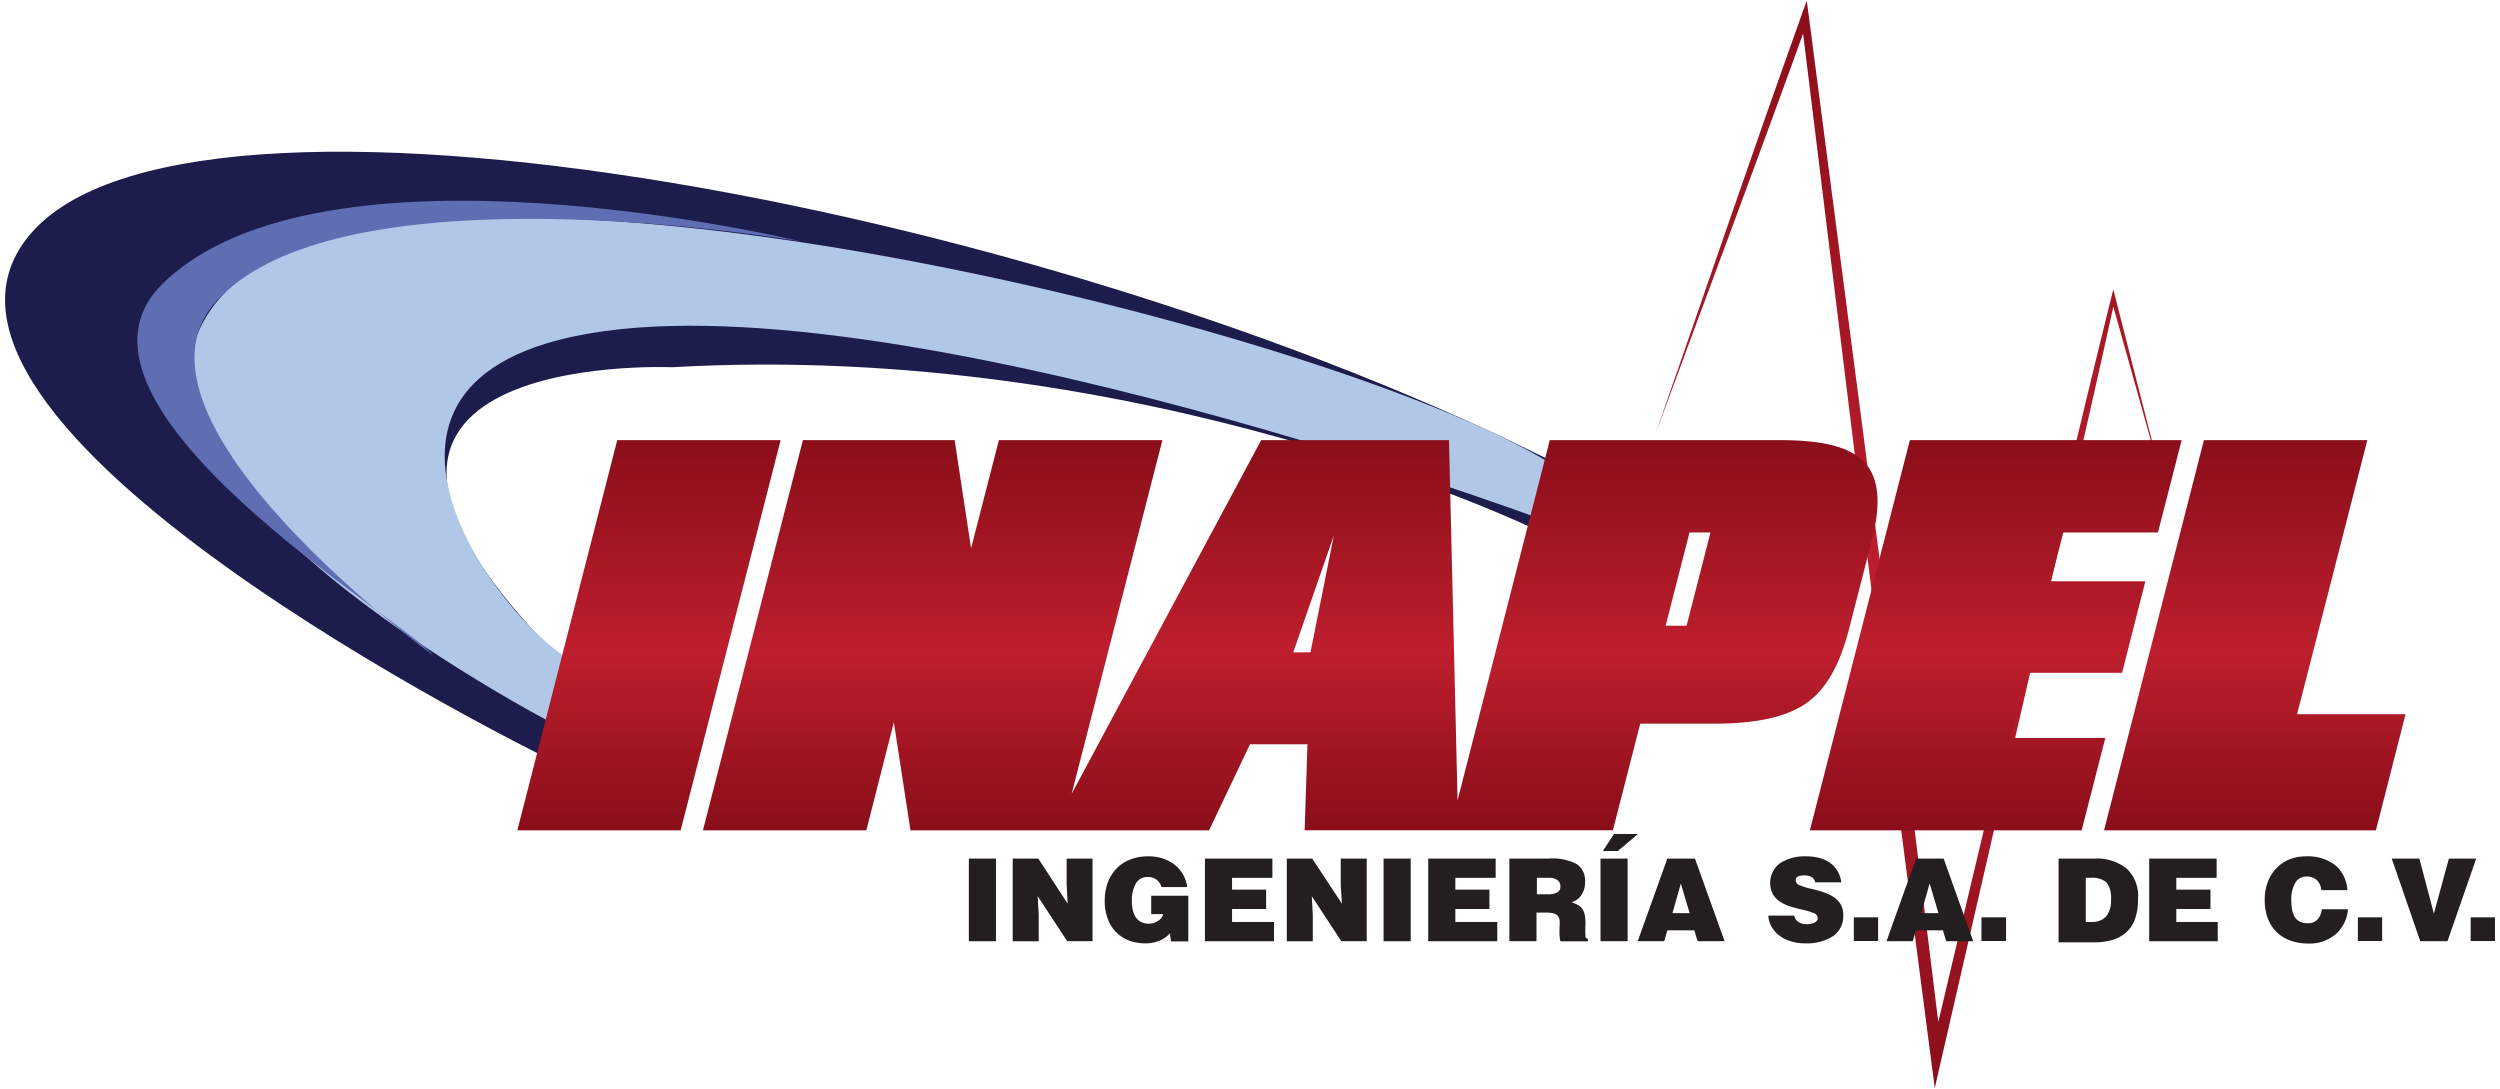 <svg id="Layer_1" data-name="Layer 1" xmlns="http://www.w3.org/2000/svg" xmlns:xlink="http://www.w3.org/1999/xlink" viewBox="0 0 248 108"><defs><style>.cls-1{fill:#1d1d4d;}.cls-2{fill:#b0c7e7;}.cls-3{fill:#5f6eb3;}.cls-4{fill:url(#New_Gradient_Swatch_1);}.cls-5{fill:#231f20;}.cls-6{fill:url(#New_Gradient_Swatch_1-2);}.cls-7{fill:url(#New_Gradient_Swatch_1-3);}.cls-8{fill:url(#New_Gradient_Swatch_1-4);}.cls-9{fill:url(#New_Gradient_Swatch_1-5);}</style><linearGradient id="New_Gradient_Swatch_1" x1="189.39" y1="108.46" x2="189.39" y2="-1.18" gradientUnits="userSpaceOnUse"><stop offset="0" stop-color="#8a0e1a"/><stop offset="0.46" stop-color="#be1e2d"/><stop offset="1" stop-color="#8a0e1a"/></linearGradient><linearGradient id="New_Gradient_Swatch_1-2" x1="64.38" y1="82.37" x2="64.38" y2="43.66" xlink:href="#New_Gradient_Swatch_1"/><linearGradient id="New_Gradient_Swatch_1-3" x1="127.99" y1="82.37" x2="127.99" y2="43.66" xlink:href="#New_Gradient_Swatch_1"/><linearGradient id="New_Gradient_Swatch_1-4" x1="197.98" y1="82.37" x2="197.98" y2="43.66" xlink:href="#New_Gradient_Swatch_1"/><linearGradient id="New_Gradient_Swatch_1-5" x1="223.68" y1="82.37" x2="223.68" y2="43.66" xlink:href="#New_Gradient_Swatch_1"/></defs><title>ele</title><path class="cls-1" d="M54.06,75.09S-13.83,41.83,3.26,22.94s107-1.35,156.91,26.08l-7.65,3.6S113.86,33.73,66.65,36.43c0,0-43.61-1.91-9,30.91Z"/><path class="cls-2" d="M55.41,72.06S3.59,45.53,23.38,28s110.77,4.95,131.17,18.44l-2,4.94s-70-25.93-98.35-17.31c-22.94,7-.23,32.6,4.49,32.15Z"/><path class="cls-3" d="M42.94,65S11,41.71,21.36,30c10.75-12.15,46.76-7.87,58-6.07,0,0-47.43-11.43-63.28,4.27C3.94,40.25,40.69,61.83,42.94,65Z"/><path class="cls-4" d="M164.22,43.06c4.82-13.83,9.53-27.7,14.47-41.49l0.54-1.5,0.21,1.58,6.71,51.45,3.35,25.73,3.17,25.75-1.14-.06L200.44,67c3-12.5,5.89-25,9-37.49l0.2-.8,0.2,0.79L214.57,48l-5.15-18.38h0.4c-2.75,12.55-5.68,25.06-8.54,37.59l-8.63,37.58-0.72,3.15-0.42-3.21L188.16,79,185,53.25,178.67,1.74l0.74,0.08C174.46,15.61,169.29,29.32,164.22,43.06Z"/><path class="cls-5" d="M96.11,93.37v-8.2H98.8v8.2H96.11Z"/><path class="cls-5" d="M105.91,89.64l-0.1-1.87V85.17h2.57v8.2h-2.51l-2.93-4.47,0.1,1.87v2.6h-2.58v-8.2H103Z"/><path class="cls-5" d="M117.89,93.39h-1.73l-0.1-.81a2.73,2.73,0,0,1-1,.72,3.54,3.54,0,0,1-1.49.28,4.43,4.43,0,0,1-1.52-.26,3.63,3.63,0,0,1-1.27-.79,3.52,3.52,0,0,1-.87-1.33,4.93,4.93,0,0,1-.32-1.83,5.18,5.18,0,0,1,.29-1.79,4,4,0,0,1,.86-1.4,3.74,3.74,0,0,1,1.36-.91,4.74,4.74,0,0,1,1.78-.32,4.2,4.2,0,0,1,2.59.79,3.34,3.34,0,0,1,1.3,2.26h-2.55a1.34,1.34,0,0,0-1.37-1,1.29,1.29,0,0,0-1.17.64,3.34,3.34,0,0,0-.4,1.76,4,4,0,0,0,.09.86,2,2,0,0,0,.28.7,1.37,1.37,0,0,0,.53.49,1.78,1.78,0,0,0,.83.18,1.59,1.59,0,0,0,.85-0.27,1.12,1.12,0,0,0,.53-0.68h-1.19V88.86h3.68v4.53Z"/><path class="cls-5" d="M119.53,93.37v-8.2h6.69v1.91h-4v1.17h3.38v1.92h-3.38v1.29h4.16v1.91h-6.84Z"/><path class="cls-5" d="M133.12,89.64L133,87.78V85.17h2.58v8.2h-2.52l-2.93-4.47,0.1,1.87v2.6h-2.58v-8.2h2.52Z"/><path class="cls-5" d="M137.25,93.37v-8.2h2.69v8.2h-2.69Z"/><path class="cls-5" d="M141.68,93.37v-8.2h6.69v1.91h-4v1.17h3.38v1.92h-3.38v1.29h4.16v1.91h-6.85Z"/><path class="cls-5" d="M152.42,90.51v2.86h-2.69v-8.2h3.87a5.26,5.26,0,0,1,2.82.55,2,2,0,0,1,.82,1.78,2.29,2.29,0,0,1-.35,1.27,1.76,1.76,0,0,1-1,.73,4.85,4.85,0,0,1,.63.27,1.41,1.41,0,0,1,.4.33,1.56,1.56,0,0,1,.27.59,4.5,4.5,0,0,1,.09,1,8.9,8.9,0,0,0,0,1.18,0.25,0.25,0,0,0,.24.26v0.25h-2.72a2.62,2.62,0,0,1-.09-0.54,8.92,8.92,0,0,1,0-.89,4.15,4.15,0,0,0,0-.69,0.77,0.77,0,0,0-.63-0.66,3.22,3.22,0,0,0-.76-0.07h-0.82Zm0-1.8h1.06a2,2,0,0,0,1-.18,0.63,0.63,0,0,0,.31-0.59,0.73,0.73,0,0,0-.3-0.64,1.3,1.3,0,0,0-.78-0.22h-1.25v1.63Z"/><path class="cls-5" d="M158.77,93.37v-8.2h2.69v8.2h-2.69Zm1.34-10.64h2.38l-2,1.69H159Z"/><path class="cls-5" d="M162.46,93.37l2.94-8.2h2.74l2.94,8.2H168.4l-0.32-1.08H165.4l-0.31,1.08h-2.63Zm4.28-5.73-0.83,2.94h1.7Z"/><path class="cls-5" d="M180.07,87.55a0.72,0.72,0,0,0-.39-0.56,1.5,1.5,0,0,0-.7-0.15c-0.57,0-.85.16-0.85,0.47a0.54,0.54,0,0,0,.38.5,6.55,6.55,0,0,0,1.22.37c0.48,0.12.87,0.23,1.19,0.34a4.15,4.15,0,0,1,.92.43,2.24,2.24,0,0,1,.73.72,2,2,0,0,1,.28,1.09,2.4,2.4,0,0,1-1,2.1,4.85,4.85,0,0,1-2.8.72,4.69,4.69,0,0,1-1.45-.22,3.54,3.54,0,0,1-1.15-.6,2.85,2.85,0,0,1-.74-0.88,2.34,2.34,0,0,1-.29-1.05h2.57a0.91,0.91,0,0,0,.45.65,1.43,1.43,0,0,0,.76.2,1.75,1.75,0,0,0,.81-0.16,0.5,0.5,0,0,0,.31-0.44,0.54,0.54,0,0,0-.37-0.49,6.73,6.73,0,0,0-1.2-.36c-0.48-.11-0.87-0.22-1.2-0.32a4,4,0,0,1-.93-0.44,2.24,2.24,0,0,1-.74-0.75,2.44,2.44,0,0,1,.7-3.09,4.43,4.43,0,0,1,2.58-.68,4.89,4.89,0,0,1,1.46.2,3.08,3.08,0,0,1,1.06.55,2.68,2.68,0,0,1,.67.83,3,3,0,0,1,.31,1h-2.55Z"/><path class="cls-5" d="M183.9,93.37V91h2.41v2.35H183.9Z"/><path class="cls-5" d="M187.14,93.37l2.93-8.2h2.74l2.93,8.2h-2.68l-0.32-1.08h-2.68l-0.31,1.08h-2.63Zm4.28-5.73-0.83,2.94h1.7Z"/><path class="cls-5" d="M196.56,93.37V91H199v2.35h-2.41Z"/><path class="cls-5" d="M204.21,93.37v-8.2h3.6a4.68,4.68,0,0,1,3.16,1,3.71,3.71,0,0,1,1.12,3,5.68,5.68,0,0,1-.3,2,3.23,3.23,0,0,1-.87,1.32,3.52,3.52,0,0,1-1.37.75,6.29,6.29,0,0,1-1.81.24h-3.53Zm2.69-1.91h0.57a1.86,1.86,0,0,0,1.45-.54,2.43,2.43,0,0,0,.49-1.67,2.48,2.48,0,0,0-.44-1.71,2.14,2.14,0,0,0-1.55-.46h-0.51v4.38Z"/><path class="cls-5" d="M213.2,93.37v-8.2h6.69v1.91h-4v1.17h3.39v1.92h-3.39v1.29H220v1.91H213.2Z"/><path class="cls-5" d="M230.27,88.3a1.49,1.49,0,0,0-.45-1,1.45,1.45,0,0,0-1-.35,1.26,1.26,0,0,0-1.12.61,3.24,3.24,0,0,0-.4,1.78,5.31,5.31,0,0,0,.07.87,2.28,2.28,0,0,0,.24.7,1.21,1.21,0,0,0,.49.49,1.69,1.69,0,0,0,.81.18,1.22,1.22,0,0,0,1-.38,1.81,1.81,0,0,0,.42-1h2.59a3.69,3.69,0,0,1-1.24,2.49,4,4,0,0,1-2.68.91,5.27,5.27,0,0,1-1.81-.3,3.74,3.74,0,0,1-1.38-.87,3.84,3.84,0,0,1-.86-1.37,5.22,5.22,0,0,1-.29-1.8,4.88,4.88,0,0,1,.31-1.78,4,4,0,0,1,.87-1.37,3.71,3.71,0,0,1,1.3-.87,4.33,4.33,0,0,1,1.6-.29,4.47,4.47,0,0,1,2.91.87,3.51,3.51,0,0,1,1.21,2.48h-2.55Z"/><path class="cls-5" d="M233.9,93.37V91h2.41v2.35H233.9Z"/><path class="cls-5" d="M237.26,85.17H240l1.44,5.46,1.49-5.46h2.71l-2.85,8.2h-2.7Z"/><path class="cls-5" d="M245.09,93.37V91h2.41v2.35h-2.41Z"/><polygon class="cls-6" points="61.23 43.66 51.32 82.37 67.52 82.37 77.44 43.66 61.23 43.66"/><path class="cls-7" d="M183.41,62.46l2.25-8.77c1-3.76.73-6.33-.73-7.85s-4.08-2.18-8.43-2.18H153.74l-9.15,35.73-0.85-35.73H125.11l-18.8,35.08,9-35.08H99.09L96.33,54.39,94.7,43.66H79.65L69.73,82.37H85.94l2.73-10.72,1.65,10.72h29.62L124,73.83h5.7l-0.28,8.53H160l2.71-10.57H170c4.18,0,7.17-.65,9.14-2S182.5,66,183.41,62.46Zm-51.09-9.35L130,64.71h-1.71Zm37.36-.29-2.37,9.25h-2.08l2.37-9.25h2.08Z"/><polygon class="cls-8" points="199.46 73.2 201.11 66.74 210.51 66.74 212.82 57.66 203.43 57.66 204.68 52.82 214.07 52.82 216.42 43.66 189.46 43.66 179.54 82.37 206.5 82.37 208.85 73.2 199.46 73.2"/><polygon class="cls-9" points="227.87 70.85 234.84 43.66 218.63 43.66 208.72 82.37 235.69 82.37 238.63 70.85 227.87 70.85"/></svg>